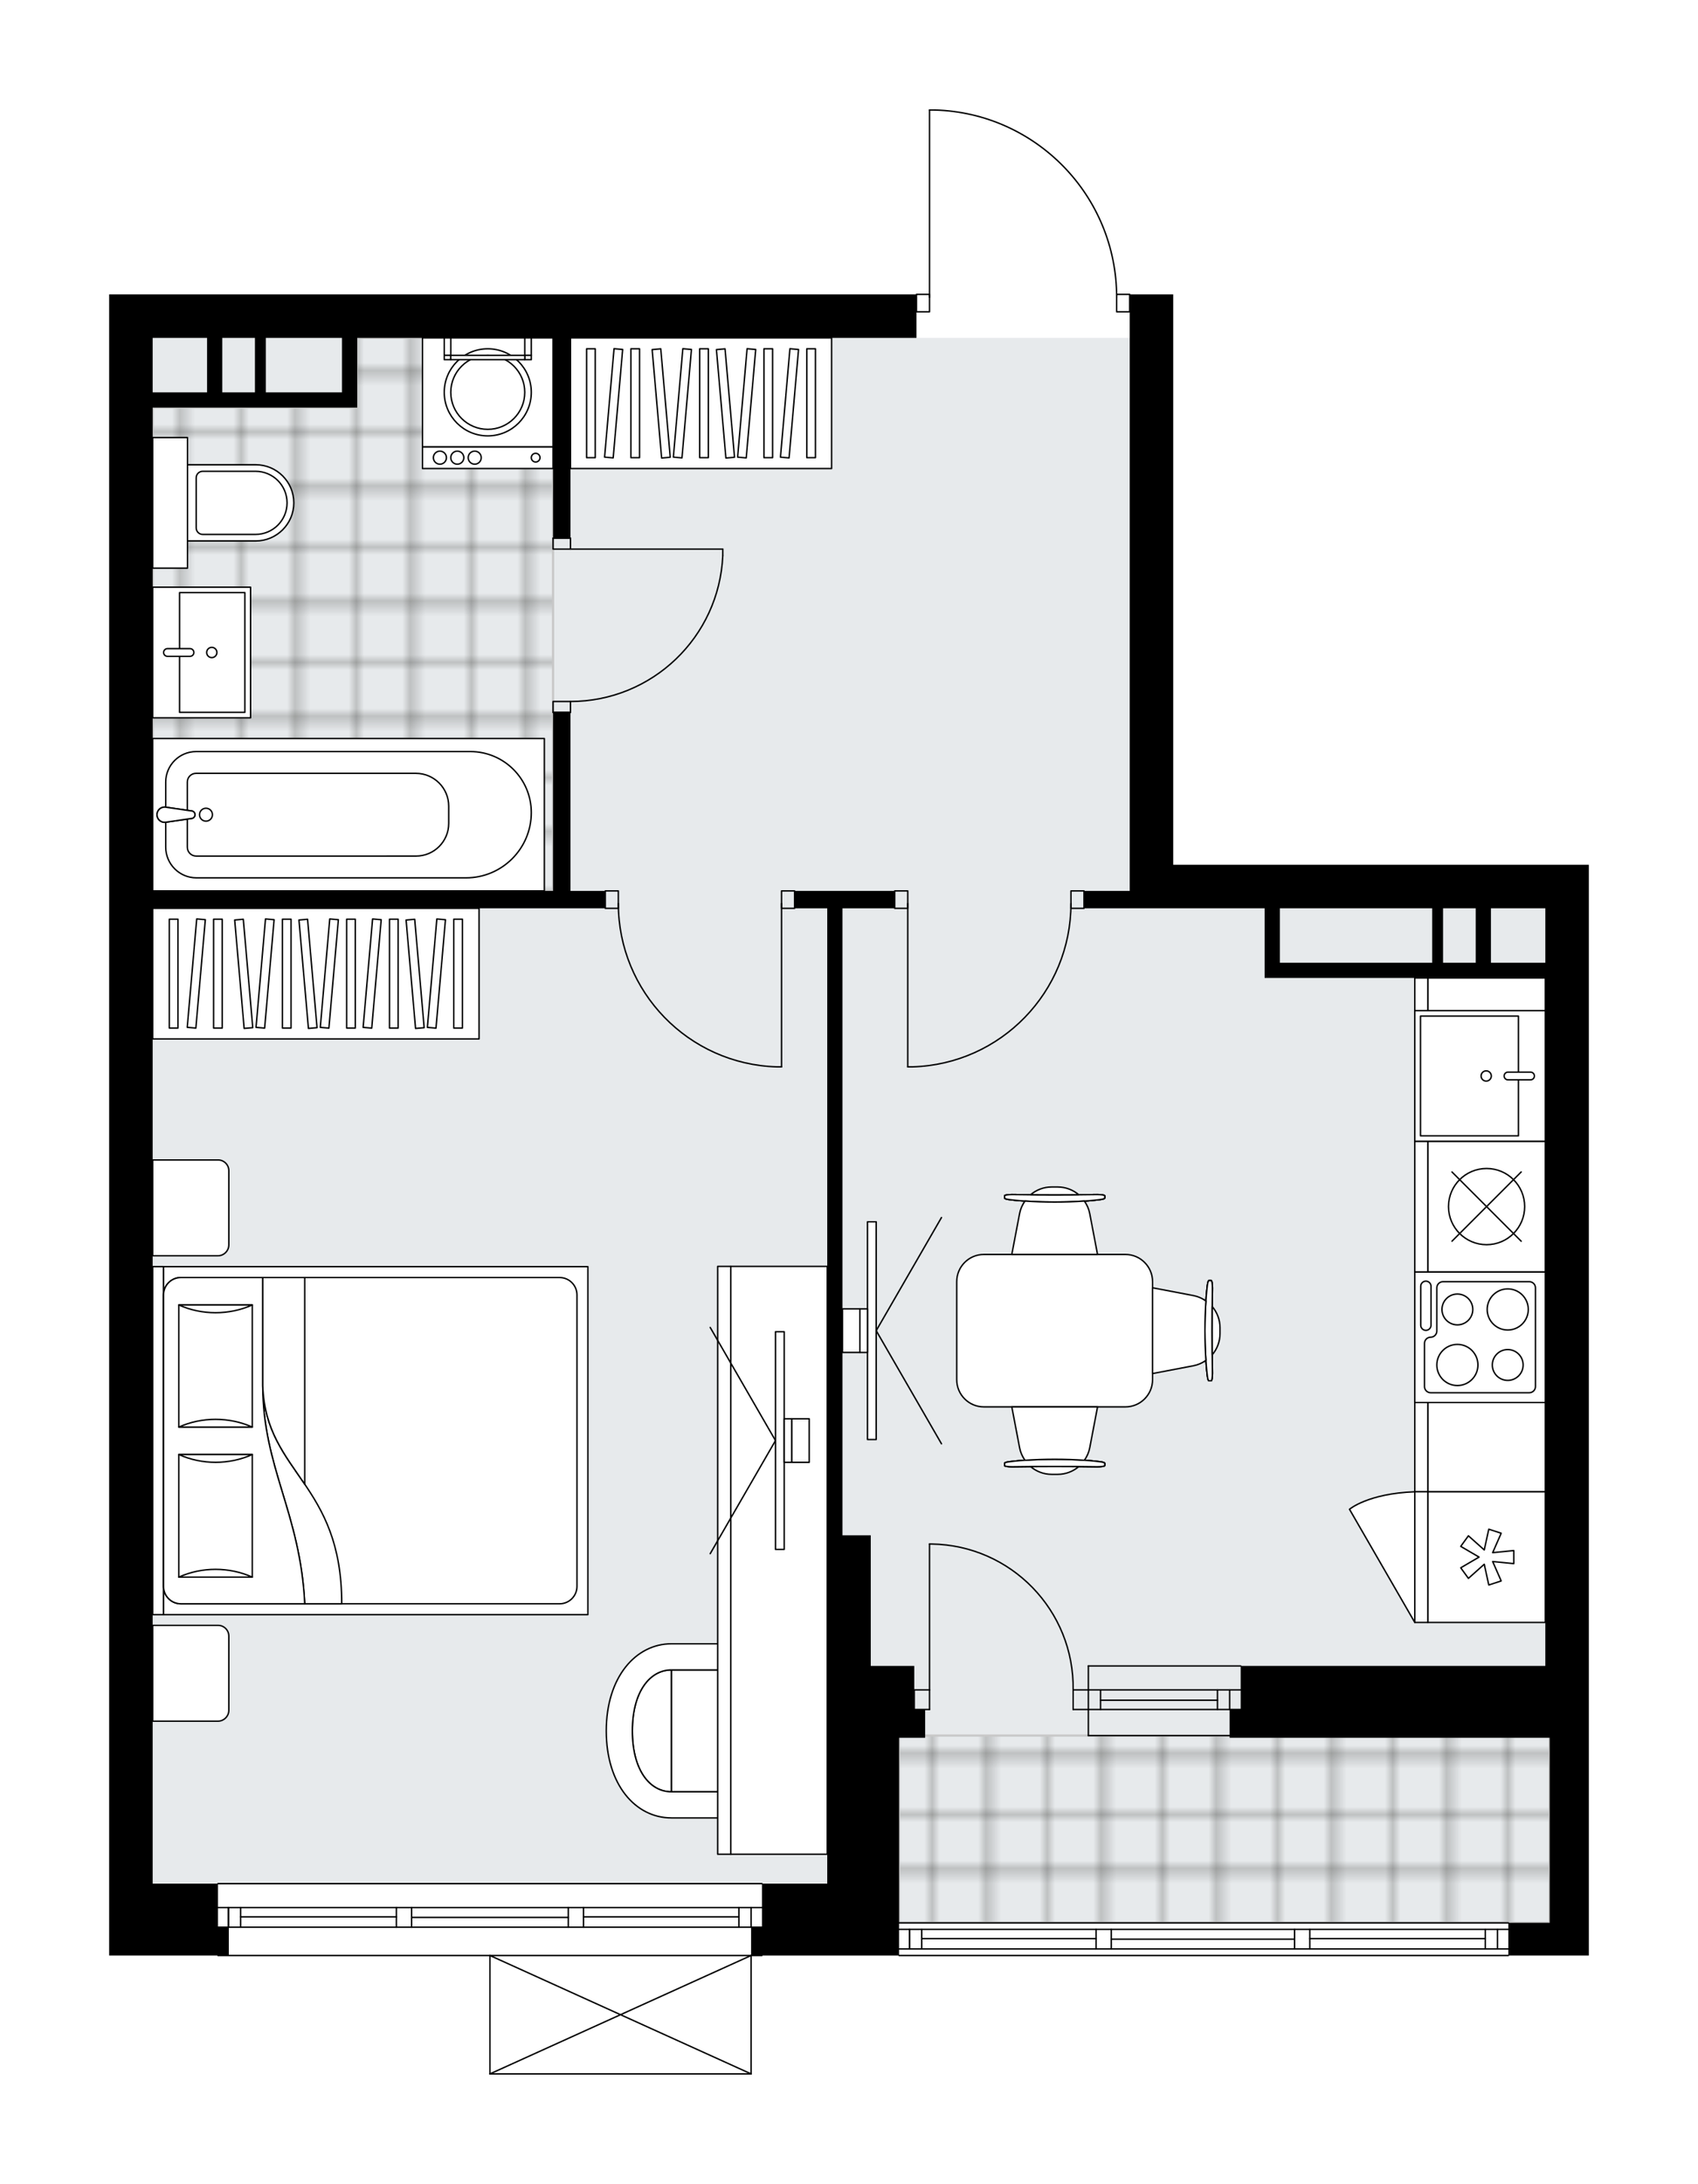 <svg xmlns="http://www.w3.org/2000/svg" xmlns:xlink="http://www.w3.org/1999/xlink" height="2000px" id="Layer_1" style="enable-background:new 0 0 1555.76 2000;" version="1.1" viewBox="0 0 1555.76 2000" width="1555.76px" x="0px" y="0px" xml:space="preserve">
<style type="text/css">
	.st0{fill:none;}
	.st1{opacity:0.5;fill:none;stroke:#1D1D1B;stroke-width:0.4;stroke-miterlimit:10;}
	.st2{fill:#FFFFFF;}
	.st3{fill:#E7EAEC;}
	.st4{fill:url(#SVGID_1_);stroke:#C8C8C8;stroke-width:2;stroke-linecap:round;stroke-linejoin:round;stroke-miterlimit:10;}
	
		.st5{fill:url(#SVGID_00000016067139122409657170000014626670147821740431_);stroke:#C8C8C8;stroke-width:2;stroke-linecap:round;stroke-linejoin:round;stroke-miterlimit:10;}
	.st6{fill:none;stroke:#000000;stroke-width:1.3;stroke-linecap:round;stroke-linejoin:round;stroke-miterlimit:10;}
	.st7{fill:#FFFFFF;stroke:#000000;stroke-width:1.3;stroke-linecap:round;stroke-linejoin:round;stroke-miterlimit:10;}
	.st8{font-family:'Arial-BoldMT','Arial'; font-weight:bold;}
	.st9{font-size:105.503px;}
	.st10{font-size:87.919px;}
	.st11{font-family: 'ArialMT','Arial';}
	.st12{font-size:40px;}
</style>
<pattern height="14.57" id="New_Pattern_Swatch_3" patternUnits="userSpaceOnUse" style="overflow:visible;" viewBox="7.49 -22.06 14.57 14.57" width="14.57" x="-40.89" y="-2757.5">
	<g>
		<rect class="st0" height="14.57" width="14.57" x="7.49" y="-22.06" />
		<g>
			<rect class="st1" height="7.29" width="7.29" x="14.77" y="-7.49" />
		</g>
		<g>
			<rect class="st1" height="7.29" width="7.29" x="0.2" y="-7.49" />
		</g>
		<g>
			<rect class="st1" height="7.29" width="7.29" x="22.06" y="-14.77" />
		</g>
		<g>
			<rect class="st1" height="7.29" width="7.29" x="7.49" y="-14.77" />
			<rect class="st1" height="7.29" width="7.29" x="14.77" y="-22.06" />
		</g>
		<g>
			<rect class="st1" height="7.29" width="7.29" x="0.2" y="-22.06" />
		</g>
		<g>
			<rect class="st1" height="7.29" width="7.29" x="22.06" y="-29.35" />
		</g>
		<g>
			<rect class="st1" height="7.29" width="7.29" x="7.49" y="-29.35" />
		</g>
	</g>
</pattern>
<path class="st2" d="M1074.95,791.95h380.81v39.88v693.83v39.88v25.92v169.47v29.91h-73.02  c0,0.42-0.34,0.75-0.75,0.75H823.74c-0.42,0-0.75-0.34-0.75-0.75h-124.1c0,0.42-0.34,0.75-0.75,0.75h-9.22v107.67c0,0,0,0.01,0,0.01  c0,0.04-0.02,0.08-0.03,0.13c-0.01,0.06-0.02,0.12-0.04,0.17c0,0,0,0.01,0,0.01c0,0.01-0.01,0.01-0.01,0.02  c-0.05,0.11-0.14,0.2-0.23,0.27c-0.03,0.02-0.05,0.04-0.07,0.05c-0.11,0.06-0.23,0.11-0.36,0.11H448.91c-0.13,0-0.25-0.04-0.36-0.11  c-0.03-0.02-0.05-0.03-0.07-0.05c-0.1-0.07-0.18-0.16-0.23-0.27c0-0.01-0.01-0.01-0.01-0.02c0,0,0-0.01,0-0.01  c-0.02-0.05-0.03-0.11-0.04-0.17c-0.01-0.04-0.02-0.08-0.03-0.13c0,0,0-0.01,0-0.01v-107.67H199.69c-0.42,0-0.75-0.34-0.75-0.75H100  v-65.79v-199.38V309.46v-39.88h738.93c0-0.42,0.34-0.75,0.75-0.75h11.21V100.75c0-0.42,0.34-0.75,0.75-0.75h4.99  c0.01,0,0.01,0,0.02,0c45.04,1.33,87.13,19.87,118.52,52.2c30.6,31.52,47.79,72.82,48.64,116.63h11.25c0.42,0,0.75,0.34,0.75,0.75  h39.12V791.95z" id="background" />
<g id="floor">
	<polygon class="st3" points="1415.88,1589.45 1415.88,831.77 1035.07,831.77 1035.07,309.41 139.87,309.41 139.87,831.77    139.87,1138.64 139.87,1465.79 139.87,1625.29 139.87,1724.98 823.74,1724.98 823.74,1760.92 1419.87,1760.92 1419.87,1589.45  " />
	<pattern id="SVGID_1_" patternTransform="matrix(7.034 0 0 7.034 46985.738 17945.434)" xlink:href="#New_Pattern_Swatch_3">
	</pattern>
	<polygon class="st4" points="326.79,309.41 326.79,373.21 139.87,373.21 139.87,815.82 506.73,815.82 506.73,404.11 506.73,373.21    506.73,309.41  " />
	
		<pattern id="SVGID_00000045609196506045298730000007914019481969660810_" patternTransform="matrix(7.034 0 0 7.034 46985.738 17945.434)" xlink:href="#New_Pattern_Swatch_3">
	</pattern>
	
		<rect height="171.46" style="fill:url(#SVGID_00000045609196506045298730000007914019481969660810_);stroke:#C8C8C8;stroke-width:2;stroke-linecap:round;stroke-linejoin:round;stroke-miterlimit:10;" width="596.14" x="823.74" y="1589.4" />
	<g id="LINE_00000057123283692563006060000009256386834347895205_">
		<line class="st6" x1="997.19" x2="1136.76" y1="1547.59" y2="1547.59" />
	</g>
	<g id="LINE_00000039851989177022919880000007605525567036416956_">
		<line class="st6" x1="997.19" x2="1136.76" y1="1565.53" y2="1565.53" />
	</g>
	<g id="LINE_00000171698987341009247340000003783945485128729523_">
		<line class="st6" x1="1008.36" x2="1115.48" y1="1557.05" y2="1557.05" />
	</g>
	<g id="LINE_00000024685856345397605260000008904214651001999490_">
		<line class="st6" x1="1126.65" x2="1126.65" y1="1547.59" y2="1565.53" />
	</g>
	<g id="LINE_00000183231009670335901470000009184153856209488819_">
		<line class="st6" x1="1008.36" x2="1008.36" y1="1547.59" y2="1565.53" />
	</g>
	<g id="LINE_00000103946685734639147110000006818207817053336495_">
		<line class="st6" x1="997.19" x2="1136.76" y1="1525.66" y2="1525.66" />
	</g>
	<g id="LINE_00000028289509183723252880000008835048233484906658_">
		<line class="st6" x1="1136.76" x2="997.19" y1="1589.46" y2="1589.46" />
	</g>
	<g id="LINE_00000172434247865491654910000006043344123615992450_">
		<line class="st6" x1="1115.48" x2="1115.48" y1="1547.57" y2="1565.52" />
	</g>
	<g id="LINE_00000106863820204000660800000004250925969857041853_">
		<line class="st6" x1="997.19" x2="997.19" y1="1525.66" y2="1589.46" />
	</g>
	<g id="LINE_00000145755718828706925770000016582341082183238314_">
		<line class="st6" x1="199.69" x2="698.13" y1="1725.03" y2="1725.03" />
	</g>
	<g id="LINE_00000104699925231222453460000006367636732173409951_">
		<line class="st6" x1="209.3" x2="209.3" y1="1746.96" y2="1764.91" />
	</g>
	<g id="LINE_00000062911695134816044600000017162509626973867707_">
		<line class="st6" x1="688.16" x2="688.16" y1="1746.96" y2="1764.91" />
	</g>
	<g id="LINE_00000150816845775164055530000016855101122616052404_">
		<line class="st6" x1="363.18" x2="220.47" y1="1755.44" y2="1755.44" />
	</g>
	<g id="LINE_00000011736844317528590700000016408548525558754978_">
		<line class="st6" x1="676.99" x2="534.64" y1="1755.44" y2="1755.44" />
	</g>
	<g id="LINE_00000076602966906984270840000006432371693027565749_">
		<line class="st6" x1="676.99" x2="676.99" y1="1764.91" y2="1746.96" />
	</g>
	<g id="LINE_00000136403667501442346900000016160978562305608106_">
		<line class="st6" x1="209.3" x2="209.3" y1="1746.96" y2="1764.91" />
	</g>
	<g id="LINE_00000044875931806968707900000006265261120313829511_">
		<line class="st6" x1="220.47" x2="220.47" y1="1764.91" y2="1746.96" />
	</g>
	<g id="LINE_00000019677841346948225100000008025327143447867562_">
		<line class="st6" x1="377.13" x2="377.13" y1="1746.96" y2="1764.91" />
	</g>
	<g id="LINE_00000181777305523336559610000016819457436022024837_">
		<line class="st6" x1="377.13" x2="363.18" y1="1764.91" y2="1764.91" />
	</g>
	<g id="LINE_00000079462915957573193070000010134252454387804311_">
		<line class="st6" x1="363.18" x2="363.18" y1="1764.91" y2="1746.96" />
	</g>
	<g id="LINE_00000021825848576627928360000004206500897006366378_">
		<line class="st6" x1="363.18" x2="377.13" y1="1746.96" y2="1746.96" />
	</g>
	<g id="LINE_00000013164047563560193910000014375979044752328370_">
		<line class="st6" x1="698.13" x2="199.69" y1="1790.83" y2="1790.83" />
	</g>
	<g id="LINE_00000013160633108976947780000017261712794539238071_">
		<line class="st6" x1="534.64" x2="534.64" y1="1746.96" y2="1764.91" />
	</g>
	<g id="LINE_00000108993232038548056700000006327281756341775508_">
		<line class="st6" x1="534.64" x2="520.68" y1="1764.91" y2="1764.91" />
	</g>
	<g id="LINE_00000029017221992271891080000002483360073416519595_">
		<line class="st6" x1="520.68" x2="520.68" y1="1764.91" y2="1746.96" />
	</g>
	<g id="LINE_00000169516962264178870240000011873440810394931133_">
		<line class="st6" x1="520.68" x2="534.64" y1="1746.96" y2="1746.96" />
	</g>
	<g id="LINE_00000054956092901390586040000018213642235284659353_">
		<line class="st6" x1="520.68" x2="377.13" y1="1755.93" y2="1755.93" />
	</g>
	<g id="LWPOLYLINE_00000178198422756621101350000015941797964183185334_">
		<line class="st6" x1="534.64" x2="698.13" y1="1746.96" y2="1746.96" />
	</g>
	<g id="LWPOLYLINE_00000137100103131159609350000010598002383880786822_">
		<line class="st6" x1="520.68" x2="377.13" y1="1746.96" y2="1746.96" />
	</g>
	<g id="LWPOLYLINE_00000180351184263146907970000006132228648948363148_">
		<line class="st6" x1="363.18" x2="199.69" y1="1746.96" y2="1746.96" />
	</g>
	<g id="LWPOLYLINE_00000119089539998055941740000005898748508308554648_">
		<line class="st6" x1="534.64" x2="698.13" y1="1764.91" y2="1764.91" />
	</g>
	<g id="LWPOLYLINE_00000126320967616006221560000015566010459931661710_">
		<line class="st6" x1="520.68" x2="377.13" y1="1764.91" y2="1764.91" />
	</g>
	<g id="LWPOLYLINE_00000013913316316031585220000001708237072224452004_">
		<line class="st6" x1="363.18" x2="199.69" y1="1764.91" y2="1764.91" />
	</g>
	<g id="LINE_00000158021465530441481530000007276312851203113646_">
		<line class="st6" x1="823.74" x2="1381.99" y1="1760.92" y2="1760.92" />
	</g>
	<g id="LINE_00000154423689338594164790000017615682651772608426_">
		<line class="st6" x1="833.35" x2="833.35" y1="1766.9" y2="1784.84" />
	</g>
	<g id="LINE_00000129178222799338914030000004986691863507602050_">
		<line class="st6" x1="1372.02" x2="1372.02" y1="1766.9" y2="1784.84" />
	</g>
	<g id="LINE_00000089554184471972559520000002208589195408059528_">
		<line class="st6" x1="1004.24" x2="844.51" y1="1775.37" y2="1775.37" />
	</g>
	<g id="LINE_00000116210264574980309410000003664858967481599122_">
		<line class="st6" x1="1360.86" x2="1200.09" y1="1775.37" y2="1775.37" />
	</g>
	<g id="LINE_00000120527189020918299310000008234571133428436380_">
		<line class="st6" x1="1360.86" x2="1360.86" y1="1784.84" y2="1766.9" />
	</g>
	<g id="LINE_00000127740855795412262110000011427465653667570606_">
		<line class="st6" x1="833.35" x2="833.35" y1="1766.9" y2="1784.84" />
	</g>
	<g id="LINE_00000110450920935987584470000005781545679485936288_">
		<line class="st6" x1="844.51" x2="844.51" y1="1784.84" y2="1766.9" />
	</g>
	<g id="LINE_00000046301865226581422930000007957943924624378026_">
		<line class="st6" x1="1018.2" x2="1018.2" y1="1766.9" y2="1784.84" />
	</g>
	<g id="LINE_00000097502127718217497720000018242153296269518994_">
		<line class="st6" x1="1018.2" x2="1004.24" y1="1784.84" y2="1784.84" />
	</g>
	<g id="LINE_00000121989270981758889140000000698818516845202583_">
		<line class="st6" x1="1004.24" x2="1004.24" y1="1784.84" y2="1766.9" />
	</g>
	<g id="LINE_00000060732082504482331860000011622090664215215002_">
		<line class="st6" x1="1004.24" x2="1018.2" y1="1766.9" y2="1766.9" />
	</g>
	<g id="LINE_00000110453603397041856800000003555446260560968117_">
		<line class="st6" x1="1381.99" x2="823.74" y1="1790.83" y2="1790.83" />
	</g>
	<g id="LINE_00000084517883696833553210000010991332594646342841_">
		<line class="st6" x1="1200.09" x2="1200.09" y1="1766.9" y2="1784.84" />
	</g>
	<g id="LINE_00000092452810768576353420000003034922042032303778_">
		<line class="st6" x1="1200.09" x2="1186.13" y1="1784.84" y2="1784.84" />
	</g>
	<g id="LINE_00000075159689609164535700000000532576285425667250_">
		<line class="st6" x1="1186.13" x2="1186.13" y1="1784.84" y2="1766.9" />
	</g>
	<g id="LINE_00000111879281764082234860000000908301500061763210_">
		<line class="st6" x1="1186.13" x2="1200.09" y1="1766.9" y2="1766.9" />
	</g>
	<g id="LINE_00000028320382382344743160000007049136976169957788_">
		<line class="st6" x1="1186.13" x2="1018.2" y1="1775.87" y2="1775.87" />
	</g>
	<g id="LWPOLYLINE_00000024698793987616731590000005288376708524543631_">
		<line class="st6" x1="1200.09" x2="1381.99" y1="1766.9" y2="1766.9" />
	</g>
	<g id="LWPOLYLINE_00000173876587427800024050000003815012274208324995_">
		<line class="st6" x1="1186.13" x2="1018.2" y1="1766.9" y2="1766.9" />
	</g>
	<g id="LWPOLYLINE_00000069380794384973467650000001397076071261494957_">
		<line class="st6" x1="1004.24" x2="823.74" y1="1766.9" y2="1766.9" />
	</g>
	<g id="LWPOLYLINE_00000026137830474013248440000000203753296967359885_">
		<line class="st6" x1="1200.09" x2="1381.99" y1="1784.84" y2="1784.84" />
	</g>
	<g id="LWPOLYLINE_00000035500381955361146340000014430106918694709645_">
		<line class="st6" x1="1186.13" x2="1018.2" y1="1784.84" y2="1784.84" />
	</g>
	<g id="LWPOLYLINE_00000087378215517544853870000010428148991179591864_">
		<line class="st6" x1="1004.24" x2="823.74" y1="1784.84" y2="1784.84" />
	</g>
	<g id="LWPOLYLINE_00000036971548188843003070000015259277097892423082_">
		<rect class="st6" height="15.95" width="11.96" x="554.58" y="815.88" />
	</g>
	<g id="LWPOLYLINE_00000041254270790433077840000016920825118871505306_">
		<rect class="st6" height="15.95" width="11.96" x="716.07" y="815.88" />
	</g>
	<g id="LWPOLYLINE_00000116922897679900675100000001593875618045159082_">
		<path class="st6" d="M711.72,977.02c-80.86-2.39-145.17-68.63-145.18-149.53" />
	</g>
	<g id="LINE_00000057118676097633950060000002812655744291683261_">
		<line class="st6" x1="716.07" x2="716.07" y1="827.49" y2="977.02" />
	</g>
	<g id="LINE_00000168098353505182239320000014242712654485517205_">
		<line class="st6" x1="716.07" x2="711.72" y1="977.02" y2="977.02" />
	</g>
	<g id="LWPOLYLINE_00000001652436273773267790000011712467011386974896_">
		<rect class="st6" height="15.95" width="11.96" x="981.24" y="815.88" />
	</g>
	<g id="LWPOLYLINE_00000003787146988620397570000013085809459466557850_">
		<rect class="st6" height="15.95" width="11.96" x="819.75" y="815.88" />
	</g>
	<g id="LWPOLYLINE_00000038393163125463188890000015388495840770236566_">
		<path class="st6" d="M836.07,977.02c80.86-2.39,145.17-68.63,145.18-149.53" />
	</g>
	<g id="LINE_00000069396321170078103380000017712566381206555548_">
		<line class="st6" x1="831.71" x2="831.71" y1="827.49" y2="977.02" />
	</g>
	<g id="LINE_00000147918605714562646100000015502052489895141013_">
		<line class="st6" x1="831.71" x2="836.07" y1="977.02" y2="977.02" />
	</g>
	<g id="LWPOLYLINE_00000091698070193900933000000013276239751120307360_">
		<rect class="st6" height="9.97" width="15.95" x="506.73" y="492.89" />
	</g>
	<g id="LWPOLYLINE_00000022547227963057925810000015477035399270822026_">
		<rect class="st6" height="9.97" width="15.95" x="506.73" y="642.42" />
	</g>
	<g id="LINE_00000088119335052084394390000014557776924697201332_">
		<line class="st6" x1="522.68" x2="506.73" y1="492.89" y2="492.89" />
	</g>
	<g id="LINE_00000107546194967524513360000006353967821979468180_">
		<line class="st6" x1="522.68" x2="506.73" y1="652.39" y2="652.39" />
	</g>
	<g id="LINE_00000128455467649530090990000004902579964274112935_">
		<line class="st6" x1="522.68" x2="662.24" y1="502.86" y2="502.86" />
	</g>
	<g id="ARC_00000001658290178597555320000013913684306293553297_">
		<path class="st6" d="M662.24,508.84c-3.32,74.68-64.81,133.53-139.56,133.58" />
	</g>
	<g id="LINE_00000144322230906312817770000009207290594201208470_">
		<line class="st6" x1="662.24" x2="662.24" y1="502.86" y2="508.84" />
	</g>
	<g id="LWPOLYLINE_00000027583576205872045270000016617649905855587968_">
		<rect class="st6" height="15.95" width="11.96" x="1023.11" y="269.58" />
	</g>
	<g id="LWPOLYLINE_00000011729581536061742230000016664790532808188304_">
		<rect class="st6" height="15.95" width="11.96" x="839.69" y="269.58" />
	</g>
	<g id="LWPOLYLINE_00000077321085911239935650000002784364582801715589_">
		<path class="st6" d="M856.64,100.75c92.72,2.75,166.47,78.7,166.47,171.46" />
	</g>
	<g id="LINE_00000132051224345711995940000017774671095064968596_">
		<line class="st6" x1="851.65" x2="851.65" y1="272.22" y2="100.75" />
	</g>
	<g id="LINE_00000044143607406303868510000011988714831598582717_">
		<line class="st6" x1="851.65" x2="856.64" y1="100.75" y2="100.75" />
	</g>
	<g id="ARC_00000153706244373385171370000008120314689825158537_">
		<path class="st6" d="M851.65,1414c0.65,0,1.31,0,1.96,0.01c72.68,1.09,130.72,60.89,129.63,133.57" />
	</g>
	<g id="LINE_00000096032915613722724070000015440916221159463588_">
		<line class="st6" x1="851.65" x2="851.65" y1="1547.59" y2="1414" />
	</g>
	<g id="LINE_00000141426942907176011080000000593548988816438204_">
		<line class="st6" x1="997.19" x2="983.24" y1="1547.59" y2="1547.59" />
	</g>
	<g id="LINE_00000067222563807598084300000001318038209248013245_">
		<line class="st6" x1="983.24" x2="983.24" y1="1547.59" y2="1565.53" />
	</g>
	<g id="LINE_00000113340638908014835100000013639642800770582461_">
		<line class="st6" x1="983.24" x2="997.19" y1="1565.53" y2="1565.53" />
	</g>
	<g id="LINE_00000004517134863160308230000015962872147779290509_">
		<line class="st6" x1="837.69" x2="851.65" y1="1565.53" y2="1565.53" />
	</g>
	<g id="LINE_00000069380889449729843840000004362402025401703327_">
		<line class="st6" x1="851.65" x2="851.65" y1="1565.53" y2="1547.59" />
	</g>
	<g id="LINE_00000123417324612579007440000015082267754398545087_">
		<line class="st6" x1="851.65" x2="837.69" y1="1547.59" y2="1547.59" />
	</g>
	<g id="LINE_00000169524355142293818640000015769238000928244119_">
		<line class="st6" x1="837.69" x2="837.69" y1="1565.53" y2="1547.59" />
	</g>
	<g id="LINE_00000152958790832971394330000003761288040675015847_">
		<line class="st6" x1="688.16" x2="448.91" y1="1899.25" y2="1899.25" />
	</g>
	<g id="LINE_00000142855602916778127200000000237861731205857192_">
		<line class="st6" x1="448.91" x2="448.91" y1="1899.25" y2="1790.83" />
	</g>
	<g id="LINE_00000152983233789116854080000017591989655344202675_">
		<line class="st6" x1="688.16" x2="688.16" y1="1790.83" y2="1899.25" />
	</g>
	<g id="LWPOLYLINE_00000057846868736648303690000016308633805522330297_">
		<line class="st6" x1="448.91" x2="688.16" y1="1790.83" y2="1899.25" />
	</g>
	<g id="LWPOLYLINE_00000087382535946762908670000010672349425544816785_">
		<line class="st6" x1="688.16" x2="448.91" y1="1790.83" y2="1899.25" />
	</g>
	<path d="M522.68,652.39h-15.95v163.49H139.88V373.26h49.84h13.96h29.91h59.81h19.94h13.96v-63.8h179.44v183.43h15.95V309.46h317.01   v-39.88H100v39.88v1216.19v199.38v65.79h99.69h9.97v-25.92h-9.97v-39.87h-59.81v-199.38V831.83h414.7v-15.95h-31.9V652.39z    M313.33,309.46v49.84H293.4h-49.84v-49.84H313.33z M233.58,309.46v49.84h-29.91v-49.84H233.58z M189.72,309.46v49.84h-49.84   v-49.84H189.72z" />
	<polygon points="837.69,1525.65 797.82,1525.65 797.82,1406.03 771.9,1406.03 771.9,831.83 819.75,831.83 819.75,815.88    728.04,815.88 728.04,831.83 757.94,831.83 757.94,1406.03 757.94,1525.65 757.94,1591.45 757.94,1725.03 698.13,1725.03    698.13,1764.91 688.16,1764.91 688.16,1790.83 698.13,1790.83 823.74,1790.83 823.74,1725.03 823.74,1591.45 837.69,1591.45    847.66,1591.45 847.66,1565.53 837.69,1565.53  " />
	<path d="M1074.95,269.58h-39.88v522.37v23.92h-41.87v15.95h41.87h123.61v63.8h13.96h49.84h85.73h43.86h63.8v630.03h-279.13v39.88   h-10.11v25.92h293.23v169.47h-37.88v29.91h73.77v-29.91v-169.47v-25.92v-39.88V831.83v-39.88h-380.81V269.58z M1415.88,831.83   v49.84h-49.84v-49.84H1415.88z M1352.08,831.83v49.84h-29.91v-49.84H1352.08z M1312.21,831.83v49.84h-3.99h-85.73h-49.84v-49.84   H1312.21z" />
</g>
<g id="mebel">
	<g>
		<path class="st7" d="M209.65,1072.07v67.98c0,5.51-4.46,9.97-9.97,9.97h-59.81v-87.73h60    C205.28,1062.29,209.65,1066.67,209.65,1072.07z" />
		<path class="st7" d="M209.65,1498.28v67.98c0,5.51-4.46,9.97-9.97,9.97h-59.81v-87.73h60    C205.28,1488.5,209.65,1492.88,209.65,1498.28z" />
		<g>
			
				<rect class="st7" height="9.97" transform="matrix(-1.836970e-16 1 -1 -1.836970e-16 1464.204 1174.488)" width="318.73" x="-14.51" y="1314.36" />
			
				<rect class="st7" height="388.78" transform="matrix(-1.836970e-16 1 -1 -1.836970e-16 1663.58 975.112)" width="318.73" x="184.87" y="1124.95" />
			<path class="st7" d="M149.84,1185.9v266.89c0,8.81,7.14,15.95,15.95,15.95h346.91c8.81,0,15.95-7.14,15.95-15.95V1185.9     c0-8.81-7.14-15.95-15.95-15.95H165.79C156.98,1169.95,149.84,1177.09,149.84,1185.9z" />
			<path class="st7" d="M279.2,1468.74c-4.08-83.36-38.43-124.68-38.46-199.74c2.72,80.32,72.51,88.89,72.36,199.74L279.2,1468.74z" />
			<g>
				<path class="st7" d="M279.2,1468.74c-4.08-83.36-38.43-124.68-38.46-199.74l0-99.05h-74.95c-8.81,0-15.95,7.14-15.95,15.95      v266.89c0,8.81,7.14,15.95,15.95,15.95L279.2,1468.74L279.2,1468.74z" />
			</g>
			
				<rect class="st7" height="67.32" transform="matrix(-1.836970e-16 1 -1 -1.836970e-16 1448.488 1053.505)" width="111.85" x="141.57" y="1217.33" />
			<path class="st7" d="M231.15,1306.92c-21.15-9.47-46.18-9.47-67.32,0H231.15z" />
			<path class="st7" d="M163.83,1195.07c21.15,9.47,46.18,9.47,67.32,0H163.83z" />
			
				<rect class="st7" height="67.32" transform="matrix(-1.836970e-16 1 -1 -1.836970e-16 1585.675 1190.692)" width="112.28" x="141.35" y="1354.52" />
			<path class="st7" d="M231.15,1444.32c-21.15-9.51-46.18-9.51-67.32,0H231.15z" />
			<path class="st7" d="M163.83,1332.04c21.15,9.51,46.18,9.51,67.32,0L163.83,1332.04z" />
			<g>
				<path class="st7" d="M240.74,1269v-99.05h38.46v189.26C261.05,1332.39,242.13,1310.07,240.74,1269z" />
			</g>
		</g>
	</g>
	<g>
		
			<rect class="st7" height="299.06" transform="matrix(-1.430018e-10 -1 1 -1.430018e-10 -602.233 1181.044)" width="119.63" x="229.59" y="742.11" />
		<g>
			
				<rect class="st7" height="7.92" transform="matrix(-1.355369e-10 -1 1 -1.355369e-10 -471.919 1311.358)" width="99.69" x="369.88" y="887.68" />
			
				<rect class="st7" height="7.92" transform="matrix(-1.341868e-10 -1 1 -1.341868e-10 -530.801 1252.476)" width="99.69" x="310.99" y="887.68" />
			
				<rect class="st7" height="7.92" transform="matrix(-1.339497e-10 -1 1 -1.339497e-10 -570.056 1213.222)" width="99.69" x="271.74" y="887.68" />
			
				<rect class="st7" height="7.92" transform="matrix(-1.342419e-10 -1 1 -1.342419e-10 -628.937 1154.34)" width="99.69" x="212.86" y="887.68" />
			
				<rect class="st7" height="7.92" transform="matrix(-0.087 -0.996 0.996 -0.087 -474.621 1348.367)" width="99.69" x="330.62" y="887.68" />
			
				<rect class="st7" height="7.92" transform="matrix(-0.087 -0.996 0.996 -0.087 -581.311 1250.604)" width="99.69" x="232.48" y="887.68" />
			
				<rect class="st7" height="7.92" transform="matrix(0.087 -0.996 0.996 0.087 -523.024 1212.497)" width="99.69" x="350.25" y="887.68" />
			
				<rect class="st7" height="7.92" transform="matrix(0.087 -0.996 0.996 0.087 -576.774 1153.839)" width="99.69" x="291.37" y="887.68" />
			
				<rect class="st7" height="7.92" transform="matrix(0.087 -0.996 0.996 0.087 -612.607 1114.734)" width="99.69" x="252.11" y="887.68" />
			
				<rect class="st7" height="7.92" transform="matrix(-0.087 -0.996 0.996 -0.087 -645.324 1191.947)" width="99.69" x="173.6" y="887.68" />
			
				<rect class="st7" height="7.92" transform="matrix(0.087 -0.996 0.996 0.087 -666.357 1056.076)" width="99.69" x="193.23" y="887.68" />
			
				<rect class="st7" height="7.92" transform="matrix(-1.347801e-10 -1 1 -1.347801e-10 -691.971 1091.307)" width="99.69" x="149.82" y="887.68" />
			
				<rect class="st7" height="7.92" transform="matrix(-1.354916e-10 -1 1 -1.354916e-10 -732.547 1050.73)" width="99.69" x="109.25" y="887.68" />
			
				<rect class="st7" height="7.92" transform="matrix(0.087 -0.996 0.996 0.087 -723.897 993.283)" width="99.69" x="130.2" y="887.68" />
		</g>
	</g>
	<g>
		<g>
			<g>
				<path class="st7" d="M714.89,1625.98v-81.79c0-8.23-6.67-14.91-14.91-14.91H615.1v111.6h84.88      C708.21,1640.89,714.89,1634.22,714.89,1625.98z" />
				<path class="st7" d="M615.1,1529.29c-19.37,0-35.73,19.49-35.73,55.83c0,36.34,16.16,55.78,35.73,55.78V1529.29z" />
				<path class="st7" d="M615.1,1664.82c-32.65,0-59.61-30.15-59.61-79.7c0-49.55,27.3-79.75,59.61-79.75h84.84v23.93H615.1      c-19.37,0-35.73,19.49-35.73,55.83c0,36.34,16.16,55.78,35.73,55.78h84.84v23.93H615.1z" />
			</g>
		</g>
		<g>
			
				<rect class="st7" height="88.42" transform="matrix(2.462844e-10 -1 1 2.462844e-10 -715.181 2142.644)" width="538.32" x="444.57" y="1384.7" />
			
				<rect class="st7" height="11.96" transform="matrix(1.601528e-10 -1 1 1.601528e-10 -765.371 2092.455)" width="538.32" x="394.38" y="1422.93" />
		</g>
		<g>
			<g>
				<g id="LINE_00000130641218858753452010000000042399428582765724_">
					<line class="st7" x1="710.53" x2="650.71" y1="1319.26" y2="1422.85" />
				</g>
				<g id="LINE_00000021090487402327571810000014940996927215848086_">
					<line class="st7" x1="710.53" x2="650.71" y1="1319.26" y2="1215.66" />
				</g>
			</g>
			<rect class="st7" height="199.38" width="7.98" x="710.53" y="1219.57" />
			
				<rect class="st7" height="39.88" transform="matrix(-1 -1.876816e-10 1.876816e-10 -1 1443.982 2638.512)" width="6.98" x="718.5" y="1299.32" />
			<rect class="st7" height="39.88" width="15.95" x="725.48" y="1299.32" />
		</g>
	</g>
	<g>
		<path class="st7" d="M901.5,1288.42h129.59c13.76,0,24.92-11.16,24.92-24.92v-89.77c0-13.76-11.16-24.92-24.92-24.92H901.5    c-13.76,0-24.92,11.16-24.92,24.92v89.77C876.57,1277.26,887.73,1288.42,901.5,1288.42z" />
		<g>
			<g id="LINE_00000146470348640334900040000000132038055720073105_">
				<path class="st7" d="M924.87,1098.59c24.13,3.03,58.77,3.03,82.91,0c2.79-0.35,4.4-0.87,4.4-1.43v-0.14v-1.97      c0-0.59-3.12-1.08-6.98-1.08c-25.85,0.41-51.91,0.41-77.76,0c-3.85,0-6.98,0.48-6.98,1.08v1.97v0.14      C920.46,1097.71,922.08,1098.24,924.87,1098.59z" />
			</g>
			<g id="LINE_00000066484240288439112480000013128957977717338039_">
				<path class="st7" d="M924.87,1098.59c24.13,3.03,58.77,3.03,82.91,0c2.79-0.35,4.4-0.87,4.4-1.43v-0.14v-1.97      c0-0.59-3.12-1.08-6.98-1.08c-25.85,0.41-51.91,0.41-77.76,0c-3.85,0-6.98,0.48-6.98,1.08v1.97v0.14      C920.46,1097.71,922.08,1098.24,924.87,1098.59z" />
			</g>
			<g id="LINE_00000101813599011544021040000009961745036829317552_">
				<path class="st7" d="M924.87,1098.59c24.13,3.03,58.77,3.03,82.91,0c2.79-0.35,4.4-0.87,4.4-1.43v-0.14v-1.97      c0-0.59-3.12-1.08-6.98-1.08c-25.85,0.41-51.91,0.41-77.76,0c-3.85,0-6.98,0.48-6.98,1.08v1.97v0.14      C920.46,1097.71,922.08,1098.24,924.87,1098.59z" />
			</g>
			<path class="st7" d="M944.28,1094.11c5.25-4.44,12-7.08,19.29-7.08h5.5c7.29,0,14.04,2.65,19.29,7.08     C973.66,1094.24,958.97,1094.24,944.28,1094.11z" />
			<path class="st7" d="M927.04,1148.81l7.15-37.48c0.81-4.24,2.57-8.05,4.91-11.42c17.3,1.22,37.13,1.22,54.43,0     c2.34,3.36,4.1,7.18,4.91,11.42l7.15,37.48H927.04z" />
		</g>
		<g>
			<g id="LINE_00000086686875181951035390000006908589518873436301_">
				<path class="st7" d="M1106.23,1177.16c-3.03,24.13-3.03,58.77,0,82.91c0.35,2.79,0.87,4.4,1.43,4.4h0.14h1.97      c0.59,0,1.08-3.12,1.08-6.98c-0.41-25.85-0.41-51.91,0-77.76c0-3.85-0.48-6.98-1.08-6.98h-1.97h-0.14      C1107.11,1172.76,1106.58,1174.37,1106.23,1177.16z" />
			</g>
			<g id="LINE_00000122697323644343960850000014043662445305164437_">
				<path class="st7" d="M1106.23,1177.16c-3.03,24.13-3.03,58.77,0,82.91c0.35,2.79,0.87,4.4,1.43,4.4h0.14h1.97      c0.59,0,1.08-3.12,1.08-6.98c-0.41-25.85-0.41-51.91,0-77.76c0-3.85-0.48-6.98-1.08-6.98h-1.97h-0.14      C1107.11,1172.76,1106.58,1174.37,1106.23,1177.16z" />
			</g>
			<g id="LINE_00000077320938638734032680000015250480592878122140_">
				<path class="st7" d="M1106.23,1177.16c-3.03,24.13-3.03,58.77,0,82.91c0.35,2.79,0.87,4.4,1.43,4.4h0.14h1.97      c0.59,0,1.08-3.12,1.08-6.98c-0.41-25.85-0.41-51.91,0-77.76c0-3.85-0.48-6.98-1.08-6.98h-1.97h-0.14      C1107.11,1172.76,1106.58,1174.37,1106.23,1177.16z" />
			</g>
			<path class="st7" d="M1110.71,1196.58c4.44,5.25,7.08,12,7.08,19.29v5.5c0,7.29-2.65,14.04-7.08,19.29     C1110.58,1225.96,1110.58,1211.27,1110.71,1196.58z" />
			<path class="st7" d="M1056.01,1179.34l37.48,7.15c4.24,0.81,8.05,2.57,11.42,4.91c-1.22,17.3-1.22,37.13,0,54.43     c-3.36,2.34-7.18,4.1-11.42,4.91l-37.48,7.15V1179.34z" />
		</g>
		<g>
			<g id="LINE_00000071554212717873955600000015706879733103926207_">
				<path class="st7" d="M1007.77,1338.64c-24.13-3.03-58.77-3.03-82.91,0c-2.79,0.35-4.4,0.87-4.4,1.43v0.14v1.97      c0,0.59,3.12,1.07,6.98,1.07c25.85-0.41,51.91-0.41,77.76,0c3.85,0,6.98-0.48,6.98-1.07v-1.97v-0.14      C1012.18,1339.51,1010.56,1338.99,1007.77,1338.64z" />
			</g>
			<g id="LINE_00000052817417702925554380000016958639934459378063_">
				<path class="st7" d="M1007.77,1338.64c-24.13-3.03-58.77-3.03-82.91,0c-2.79,0.35-4.4,0.87-4.4,1.43v0.14v1.97      c0,0.59,3.12,1.07,6.98,1.07c25.85-0.41,51.91-0.41,77.76,0c3.85,0,6.98-0.48,6.98-1.07v-1.97v-0.14      C1012.18,1339.51,1010.56,1338.99,1007.77,1338.64z" />
			</g>
			<g id="LINE_00000034071325492439506620000015861168602932325051_">
				<path class="st7" d="M1007.77,1338.64c-24.13-3.03-58.77-3.03-82.91,0c-2.79,0.35-4.4,0.87-4.4,1.43v0.14v1.97      c0,0.59,3.12,1.07,6.98,1.07c25.85-0.41,51.91-0.41,77.76,0c3.85,0,6.98-0.48,6.98-1.07v-1.97v-0.14      C1012.18,1339.51,1010.56,1338.99,1007.77,1338.64z" />
			</g>
			<path class="st7" d="M988.36,1343.12c-5.25,4.44-12,7.08-19.29,7.08h-5.5c-7.29,0-14.04-2.65-19.29-7.08     C958.97,1342.99,973.66,1342.99,988.36,1343.12z" />
			<path class="st7" d="M1005.6,1288.42l-7.15,37.48c-0.81,4.24-2.57,8.05-4.91,11.42c-17.3-1.22-37.13-1.22-54.43,0     c-2.34-3.36-4.1-7.18-4.91-11.42l-7.15-37.48H1005.6z" />
		</g>
	</g>
	<g>
		<g>
			<g id="LINE_00000047778051089030748800000005814379608156761519_">
				<line class="st7" x1="802.8" x2="862.61" y1="1218.61" y2="1322.21" />
			</g>
			<g id="LINE_00000035516521329920096350000006111789287958310273_">
				<line class="st7" x1="802.8" x2="862.61" y1="1218.61" y2="1115.01" />
			</g>
		</g>
		
			<rect class="st7" height="199.38" transform="matrix(-1 -1.224647e-16 1.224647e-16 -1 1597.623 2437.227)" width="7.98" x="794.82" y="1118.93" />
		<rect class="st7" height="39.88" width="6.98" x="787.85" y="1198.68" />
		
			<rect class="st7" height="39.88" transform="matrix(-1 -1.224647e-16 1.224647e-16 -1 1559.742 2437.227)" width="15.95" x="771.9" y="1198.68" />
	</g>
	<g>
		
			<rect class="st7" height="107.66" transform="matrix(6.123234e-17 -1 1 6.123234e-17 231.177 2492.946)" width="470.52" x="1126.8" y="1077.05" />
		
			<rect class="st7" height="11.96" transform="matrix(6.123234e-17 -1 1 6.123234e-17 171.364 2433.133)" width="470.52" x="1066.99" y="1124.9" />
	</g>
	<g>
		
			<rect class="st7" height="239.25" transform="matrix(-1.434958e-10 -1 1 -1.434958e-10 273.029 1011.574)" width="119.63" x="582.49" y="249.65" />
		<g>
			
				<rect class="st7" height="7.92" transform="matrix(-1.347526e-10 -1 1 -1.347526e-10 373.902 1112.447)" width="99.69" x="693.33" y="365.31" />
			
				<rect class="st7" height="7.92" transform="matrix(-1.337312e-10 -1 1 -1.337312e-10 334.647 1073.193)" width="99.69" x="654.08" y="365.31" />
			
				<rect class="st7" height="7.92" transform="matrix(-1.347526e-10 -1 1 -1.347526e-10 275.765 1014.311)" width="99.69" x="595.19" y="365.31" />
			
				<rect class="st7" height="7.92" transform="matrix(-0.087 -0.996 0.996 -0.087 354.727 1063.593)" width="99.69" x="614.82" y="365.31" />
			
				<rect class="st7" height="7.92" transform="matrix(0.087 -0.996 0.996 0.087 292.618 1057.882)" width="99.69" x="673.7" y="365.31" />
			
				<rect class="st7" height="7.92" transform="matrix(0.087 -0.996 0.996 0.087 256.785 1018.777)" width="99.69" x="634.45" y="365.31" />
			
				<rect class="st7" height="7.92" transform="matrix(-0.087 -0.996 0.996 -0.087 290.714 1004.936)" width="99.69" x="555.94" y="365.31" />
			
				<rect class="st7" height="7.92" transform="matrix(0.087 -0.996 0.996 0.087 203.035 960.12)" width="99.69" x="575.57" y="365.31" />
			
				<rect class="st7" height="7.92" transform="matrix(-1.334390e-10 -1 1 -1.334390e-10 212.732 951.278)" width="99.69" x="532.16" y="365.31" />
			
				<rect class="st7" height="7.92" transform="matrix(-1.334203e-10 -1 1 -1.334203e-10 172.155 910.701)" width="99.69" x="491.58" y="365.31" />
			
				<rect class="st7" height="7.92" transform="matrix(0.087 -0.996 0.996 0.087 145.495 897.326)" width="99.69" x="512.53" y="365.31" />
		</g>
	</g>
	<g>
		<g>
			<rect class="st7" height="19.94" width="119.63" x="387.1" y="409.15" />
			<rect class="st7" height="99.69" width="119.63" x="387.1" y="309.46" />
			<g id="CIRCLE_00000045602156436817821220000017368764328271910319_">
				<circle class="st7" cx="446.91" cy="359.3" r="39.88" />
			</g>
			<g id="CIRCLE_00000060752642914166519070000010215177135350246559_">
				<circle class="st7" cx="446.91" cy="359.3" r="33.89" />
			</g>
			<g id="CIRCLE_00000092415598646196041890000008116849490250369715_">
				<circle class="st7" cx="490.78" cy="419.12" r="3.99" />
			</g>
			<g id="CIRCLE_00000084522088899752451010000017430897223184323257_">
				<circle class="st7" cx="434.95" cy="419.12" r="5.98" />
			</g>
			<g id="CIRCLE_00000127040907090907873420000002449744701749467047_">
				<circle class="st7" cx="419" cy="419.12" r="5.98" />
			</g>
			<g id="CIRCLE_00000115504384237989950780000008342826050177761446_">
				<circle class="st7" cx="403.05" cy="419.12" r="5.98" />
			</g>
		</g>
		<g>
			<rect class="st7" height="15.95" width="5.98" x="407.04" y="309.46" />
			<rect class="st7" height="3.99" width="5.98" x="407.04" y="325.41" />
			<rect class="st7" height="15.95" width="5.98" x="480.81" y="309.46" />
			<rect class="st7" height="3.99" width="5.98" x="480.81" y="325.41" />
			
				<rect class="st7" height="3.99" transform="matrix(-1 -1.224647e-16 1.224647e-16 -1 893.825 654.808)" width="67.79" x="413.02" y="325.41" />
		</g>
	</g>
	<g>
		
			<rect class="st7" height="358.88" transform="matrix(-1.836970e-16 1 -1 -1.836970e-16 1065.406 426.782)" width="139.56" x="249.53" y="566.66" />
		<g id="ARC_00000023257040065528522130000014205719654211125173_">
			<path class="st7" d="M151.82,739.21c-0.67-0.1-1.34-0.1-2.01,0c-3.8,0.55-6.44,4.09-5.88,7.89c0.55,3.8,4.09,6.44,7.89,5.88     l24.35-3.55c1.13-0.34,2.01-1.22,2.34-2.34c0.55-1.84-0.5-3.78-2.34-4.33L151.82,739.21z" />
		</g>
		<path class="st7" d="M151.84,775.8v-22.82l24.33-3.55c1.12-0.34,2-1.22,2.34-2.34c0.55-1.84-0.5-3.78-2.34-4.33l-24.33-3.55    v-23.02c0-15.42,12.5-27.91,27.91-27.91h251.17c30.86,0,55.87,25.01,55.87,55.87c0,33.01-26.76,59.77-59.77,59.77H179.95    C164.42,803.91,151.84,791.32,151.84,775.8z" />
		<path class="st7" d="M171.63,775.86v-25.77l4.54-0.66c1.12-0.34,2-1.22,2.34-2.34c0.55-1.84-0.5-3.78-2.34-4.33l-4.54-0.66v-25.91    c0-4.4,3.57-7.97,7.98-7.97h201.42c16.62,0,30.09,13.47,30.09,30.09v15.77c0,16.52-13.39,29.91-29.91,29.91H179.75    C175.26,783.98,171.63,780.34,171.63,775.86z" />
		<g id="ARC_00000115490342846544776680000000192870839927503757_">
			<path class="st7" d="M151.82,739.21c-0.67-0.1-1.34-0.1-2.01,0c-3.8,0.55-6.44,4.09-5.88,7.89c0.55,3.8,4.09,6.44,7.89,5.88     l24.35-3.55c1.13-0.34,2.01-1.22,2.34-2.34c0.55-1.84-0.5-3.78-2.34-4.33L151.82,739.21z" />
		</g>
		<circle class="st7" cx="188.72" cy="746.09" r="5.92" />
	</g>
	<g>
		<path class="st7" d="M269.2,460.51L269.2,460.51c0-19.27-15.62-34.89-34.89-34.89h-62.54v69.78h62.54    C253.58,495.4,269.2,479.78,269.2,460.51z" />
		
			<rect class="st7" height="31.9" transform="matrix(-6.467776e-13 1 -1 -6.467776e-13 616.333 304.686)" width="119.63" x="96.01" y="444.56" />
		<path class="st7" d="M263.02,460.51L263.02,460.51c0-15.97-12.94-28.91-28.91-28.91h-48.38c-3.3,0-5.98,2.68-5.98,5.98v45.86    c0,3.3,2.68,5.98,5.98,5.98h48.38C250.07,489.42,263.02,476.48,263.02,460.51z" />
	</g>
	<g>
		
			<rect class="st7" height="89.72" transform="matrix(-1.836970e-16 1 -1 -1.836970e-16 782.295 412.829)" width="119.63" x="124.92" y="552.7" />
		
			<rect class="st7" height="59.81" transform="matrix(-1.836970e-16 1 -1 -1.836970e-16 791.978 403.105)" width="109.66" x="139.61" y="567.63" />
		<path class="st7" d="M177.63,597.54L177.63,597.54c0-1.95-1.58-3.53-3.53-3.53h-20.67c-1.95,0-3.53,1.58-3.53,3.53l0,0    c0,1.95,1.58,3.53,3.53,3.53h20.67C176.05,601.07,177.63,599.49,177.63,597.54z" />
		<circle class="st7" cx="194.05" cy="597.54" r="4.69" />
	</g>
	<g>
		
			<rect class="st7" height="119.63" transform="matrix(-1.836970e-16 1 -1 -1.836970e-16 2580.674 -131.463)" width="119.63" x="1296.26" y="1164.79" />
		<path class="st7" d="M1401.2,1173.76h-79.09c-3.12,0-5.65,2.53-5.65,5.65v39.54c0,3.12-2.53,5.65-5.65,5.65l0,0    c-3.12,0-5.65,2.53-5.65,5.65v39.54c0,3.12,2.53,5.65,5.65,5.65h90.38c3.12,0,5.65-2.53,5.65-5.65v-90.38    C1406.85,1176.29,1404.32,1173.76,1401.2,1173.76z" />
		<path class="st7" d="M1301.72,1213.61v-35.64c0-2.6,2.11-4.71,4.71-4.71l0,0c2.6,0,4.71,2.11,4.71,4.71v35.64    c0,2.6-2.11,4.71-4.71,4.71l0,0C1303.82,1218.32,1301.72,1216.21,1301.72,1213.61z" />
		<circle class="st7" cx="1381.43" cy="1199.18" r="18.83" />
		<circle class="st7" cx="1335.3" cy="1250.03" r="18.83" />
		<circle class="st7" cx="1335.3" cy="1199.18" r="14.12" />
		<circle class="st7" cx="1381.43" cy="1250.03" r="14.12" />
	</g>
	<g>
		
			<rect class="st7" height="107.66" transform="matrix(6.123234e-17 -1 1 6.123234e-17 257.07 2467.029)" width="119.63" x="1302.24" y="1051.15" />
		
			<rect class="st7" height="11.96" transform="matrix(6.123234e-17 -1 1 6.123234e-17 197.257 2407.216)" width="119.63" x="1242.42" y="1099" />
		<circle class="st7" cx="1362.05" cy="1104.98" r="34.89" />
		<line class="st7" x1="1393.77" x2="1330.33" y1="1073.26" y2="1136.7" />
		<line class="st7" x1="1330.33" x2="1393.77" y1="1073.26" y2="1136.7" />
	</g>
	<g>
		
			<rect class="st7" height="107.66" transform="matrix(-1.836970e-16 1 -1 -1.836970e-16 2788.02 63.92)" width="119.63" x="1302.24" y="1372.14" />
		
			<rect class="st7" height="11.96" transform="matrix(-1.836970e-16 1 -1 -1.836970e-16 2728.207 123.733)" width="119.63" x="1242.42" y="1419.99" />
		<polygon class="st7" points="1367.62,1421.92 1386.97,1419.99 1386.97,1431.95 1367.62,1430.02 1375.44,1447.82 1364.06,1451.52     1359.92,1432.52 1345.4,1445.46 1338.37,1435.78 1355.17,1425.97 1338.37,1416.16 1345.4,1406.48 1359.92,1419.42     1364.06,1400.42 1375.44,1404.12   " />
		<path class="st7" d="M1296.26,1485.78l-59.81-103.6c0,0,16.84-14.44,59.81-16.03V1485.78z" />
	</g>
	<g>
		
			<rect class="st7" height="119.63" transform="matrix(6.123234e-17 -1 1 6.123234e-17 370.719 2341.418)" width="119.63" x="1296.25" y="925.54" />
		
			<rect class="st7" height="89.72" transform="matrix(6.123234e-17 -1 1 6.123234e-17 360.994 2331.735)" width="109.66" x="1291.54" y="940.51" />
		<path class="st7" d="M1378.13,985.37L1378.13,985.37c0,1.95,1.58,3.53,3.53,3.53h20.67c1.95,0,3.53-1.58,3.53-3.53l0,0    c0-1.95-1.58-3.53-3.53-3.53h-20.67C1379.7,981.84,1378.13,983.42,1378.13,985.37z" />
		<circle class="st7" cx="1361.7" cy="985.37" r="4.69" />
	</g>
</g>
</svg>